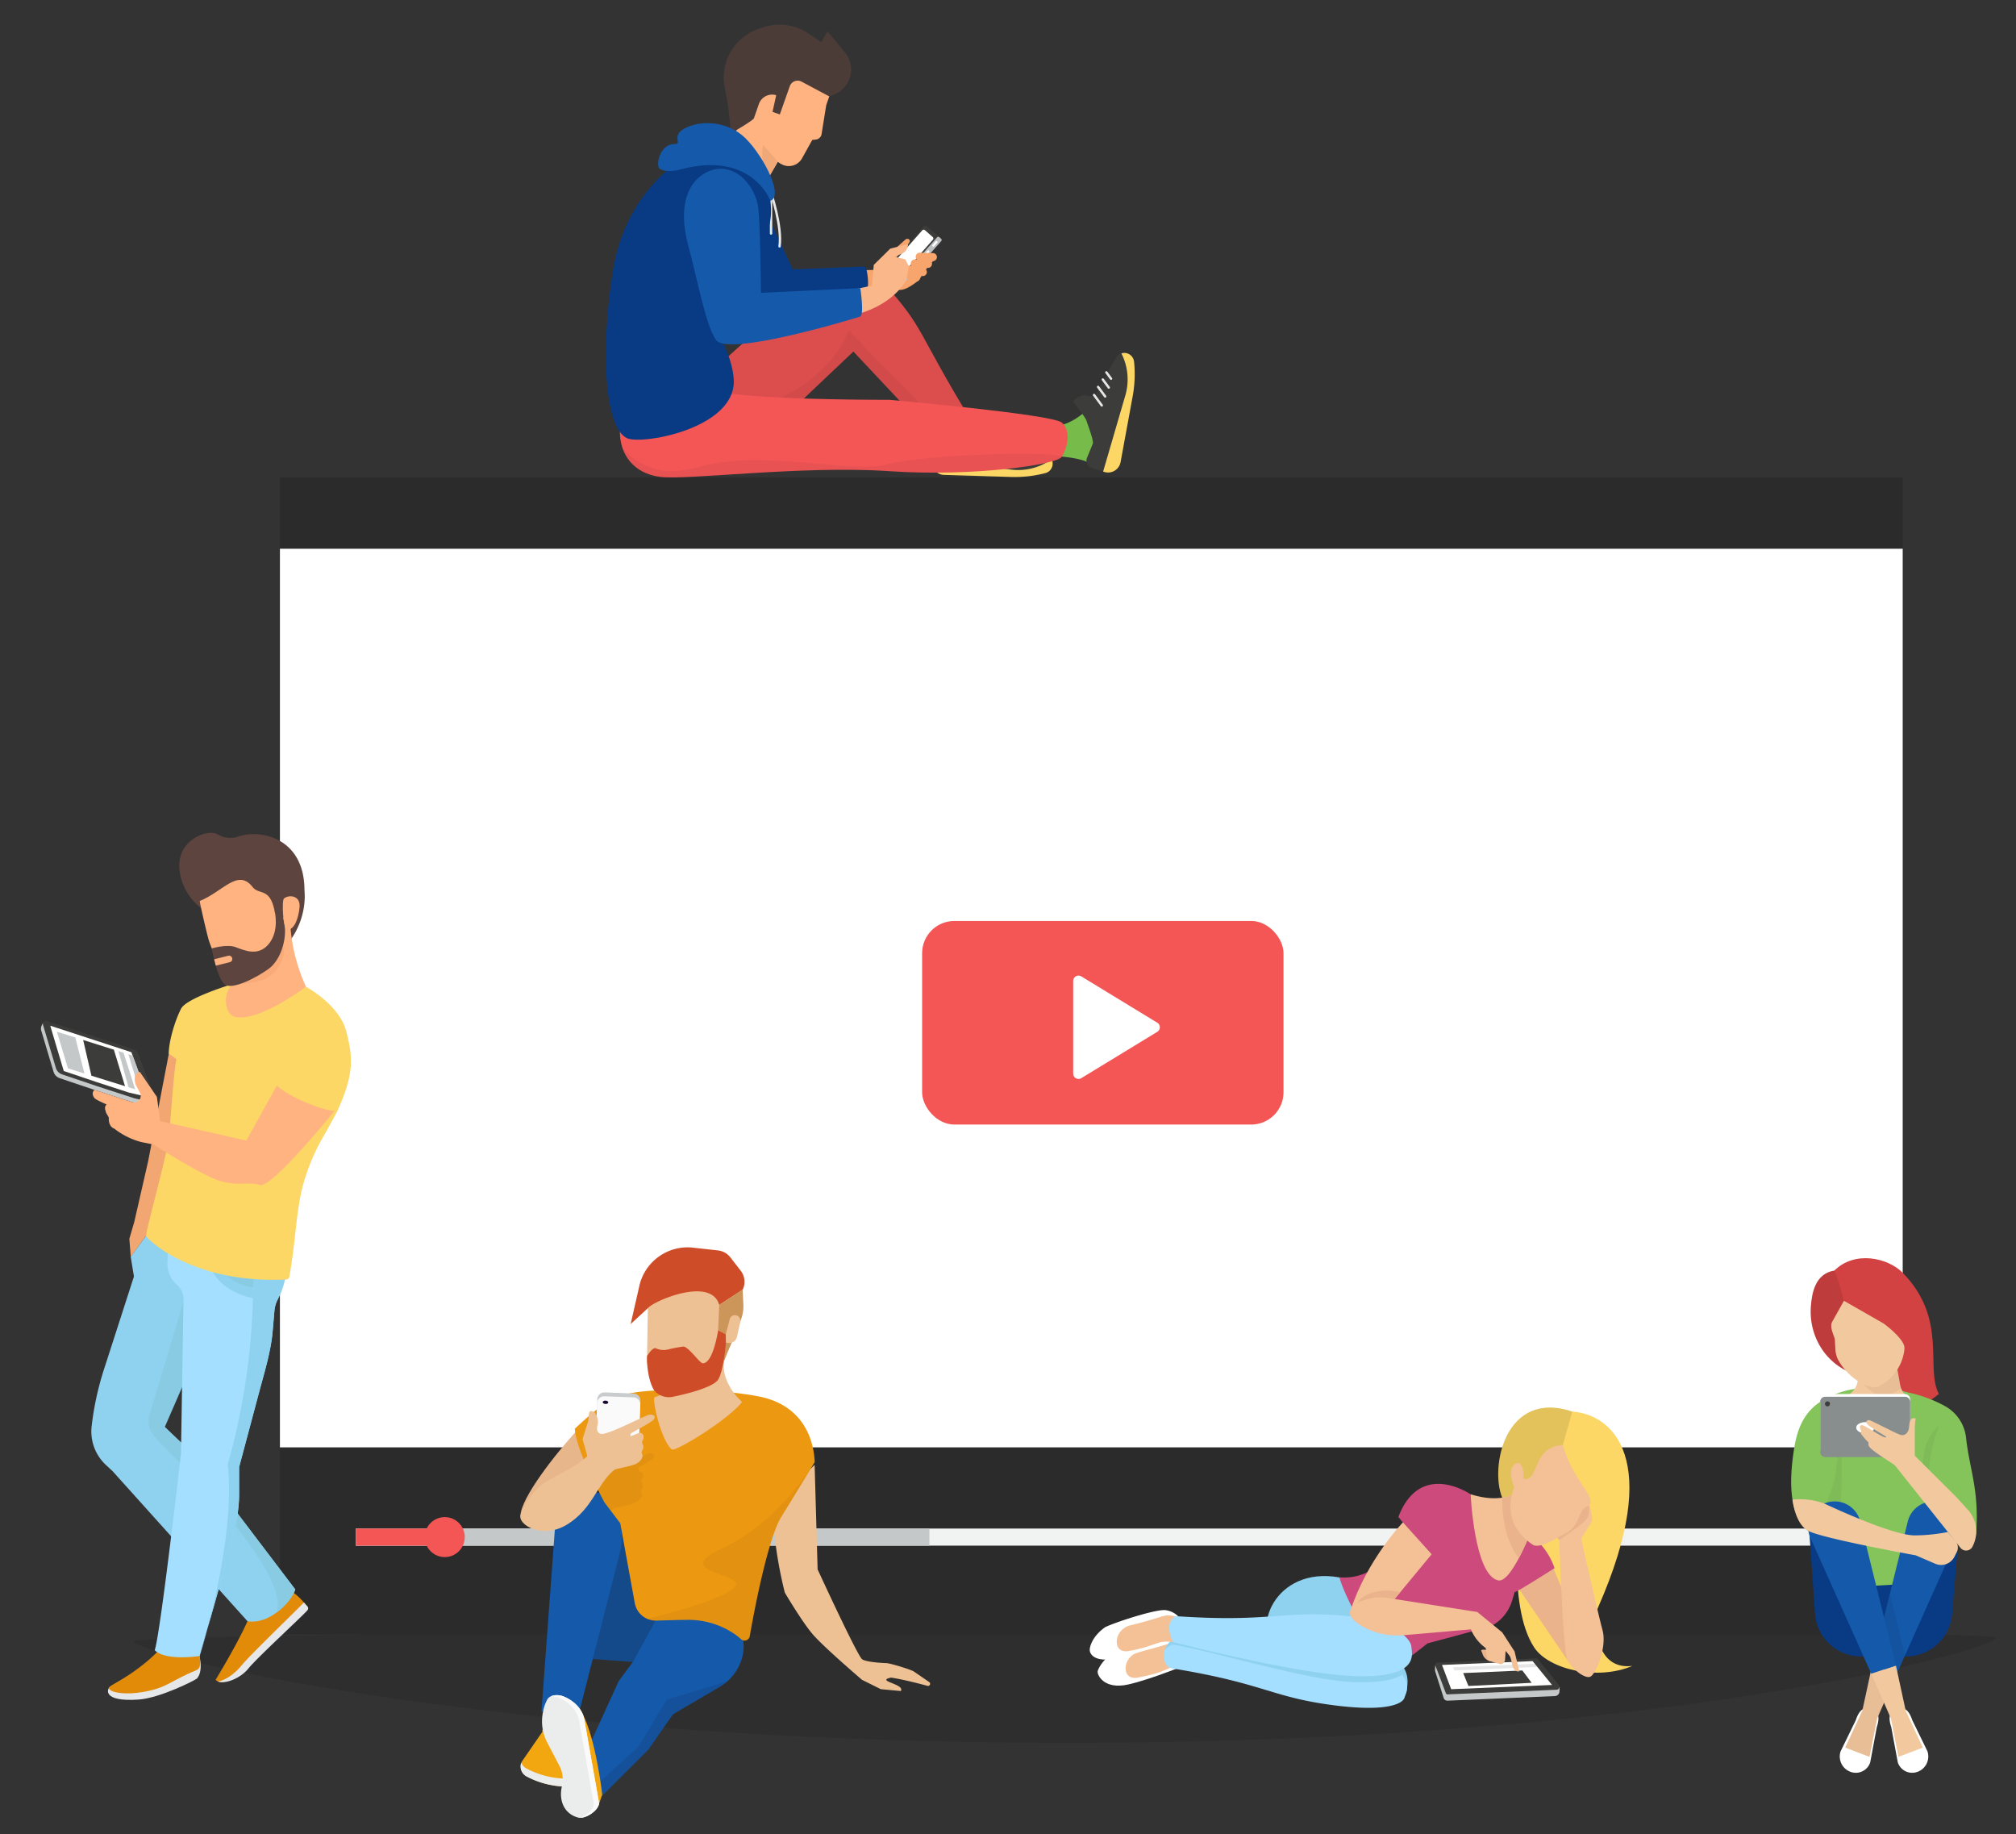 <svg xmlns="http://www.w3.org/2000/svg" xmlns:xlink="http://www.w3.org/1999/xlink" viewBox="0 0 726.02 660.51"><rect x="0" y="0" width="726.02" height="660.51" fill="#333333" stroke="none"/><defs><clipPath id="clip-path"><rect x="100.77" y="197.6" width="584.49" height="323.56" style="fill:none"/></clipPath></defs><g style="isolation:isolate"><g id="background"><path d="M718.77,589.77c0,4.35-121.91,37.8-334,37.8S48.17,595.32,48.17,591,718.77,585.43,718.77,589.77Z" style="opacity:0.1"/><rect x="100.81" y="171.91" width="584.41" height="416.65" style="fill:#2b2b2b"/><g style="clip-path:url(#clip-path)"><rect x="100.81" y="171.91" width="584.41" height="416.65" style="fill:#fff"/></g><rect x="128.15" y="550.4" width="529.72" height="6.16" style="fill:#f1f2f2"/><rect x="128.15" y="550.4" width="206.56" height="6.16" style="fill:#c5c8c9"/><rect x="128.15" y="550.4" width="32.49" height="6.16" style="fill:#f45656"/><circle cx="160.17" cy="553.48" r="7.2" style="fill:#f45656"/><rect x="332.08" y="331.62" width="130.15" height="73.31" rx="11.62" style="fill:#f45656"/><path d="M386.49,386.58V353.22a1.92,1.92,0,0,1,2.92-1.64l27.36,16.68a1.92,1.92,0,0,1,0,3.28l-27.36,16.68A1.92,1.92,0,0,1,386.49,386.58Z" style="fill:#fff"/></g><g id="content"><path d="M266,584.3l-.14-.37-28.3-3.09-15.75-37.19-10,53.59,16.11,1.18-5.12,6.93-13.75,30.14,5.64,13.27,18.74-18.69,8.9-12.78,16.57-9.7a17.79,17.79,0,0,0,8.28-10.38C268.31,593.24,267.92,589.26,266,584.3Z" style="fill:#1559aa"/><path d="M257,608.7l1.9-1.11a18.6,18.6,0,0,0,2.94-2.12L240.1,612,230,628.85l-17.17,15.57,1.84,4.34,18.74-18.69,8.9-12.78Z" style="fill:#100c0d;opacity:0.1;mix-blend-mode:multiply"/><polygon points="237.57 580.84 221.82 543.65 211.83 597.24 227.94 598.42 237.57 580.84" style="fill:#100c0d;opacity:0.2;mix-blend-mode:multiply"/><path d="M238.9,451.43h0a17.8,17.8,0,0,1,10.65-2.18l9,1a6.52,6.52,0,0,1,4.47,2.5l3.72,4.79a6.55,6.55,0,0,1,.73,6.84h0L259,469.92l-25.7,1.15-6.18,5.68L230.25,463A17.81,17.81,0,0,1,238.9,451.43Z" style="fill:#cf4c29"/><path d="M259,469.92l8.45-5.58.25,5.27a13.76,13.76,0,0,1-.54,4.6h0c-1.64,5.6-7.25,16.27-7.53,20.13s-1.51-5.52-1.51-5.52l-4.92-7.54Z" style="fill:#cc9559"/><polygon points="206.59 624.46 208.21 614.42 196.82 612.58 195.32 623.48 206.59 624.46" style="fill:#edc193"/><path d="M206.59,624.46l-1.58-.39c0-1.82-1.81-3.52-4.24-3.91-2.65-.43-5.05.85-5.38,2.85a3.87,3.87,0,0,0,0,.48h0l-7.47,10.84a4.11,4.11,0,0,0,1.82,5.32,31.37,31.37,0,0,0,12.63,3.58l.48,0a4.08,4.08,0,0,0,4.26-3.16Z" style="fill:#f2a610"/><path d="M207,640.09l.14-10.78a18.41,18.41,0,0,0-.59-4.85h0l-.46,14c-.45,2-2,1.95-3.39,1.92l-.48,0a31.42,31.42,0,0,1-12.63-3.58,4,4,0,0,1-1.88-2.12,4.07,4.07,0,0,0,1.92,5,31.37,31.37,0,0,0,12.63,3.58l.48,0A4.08,4.08,0,0,0,207,640.09Z" style="fill:#ebeded"/><path d="M200.05,547.61a12.25,12.25,0,0,1,5.15-8.2h0a12.22,12.22,0,0,1,8-2.11l5,.44h0a25.09,25.09,0,0,1,5.34,20.11l-15.41,60.47L195,616.2Z" style="fill:#1559aa"/><path d="M293.37,527.47l1.08,37.64s14.35,31.22,16.05,32.37,8.62,1.38,8.62,1.38c1.1-.1,9,2.34,9.95,3l5.56,3.81a.77.77,0,0,1-.51,1.4s-8.52-2.33-13.25-3c-5.74,1.26,5.14,2.28,3.54,4.84l-7.2-.67-6.75-3.35s-14-11.94-17.91-16.57-9.91-14.84-9.91-14.84-4.64-17.58-4-30.71C283.45,537.05,293.37,527.47,293.37,527.47Z" style="fill:#edc193"/><path d="M187.43,545.76c.2-6.41,12.41-22.07,20.86-31.25,3.18,7,6.67,17.34,8.75,17.55-2.51,5.68-9.07,7.22-9.07,7.22S187.32,549.12,187.43,545.76Z" style="fill:#e7b68b"/><path d="M293.4,526.47c-.43-10.05-5.63-20.83-20.15-23.64s-34.49-2.78-43.56-1.59S216,506.11,207,514.46c.55,6.94,6.11,17.71,10.65,26.49h0l5.72,7.54,5.23,28.74a7.69,7.69,0,0,0,8.12,6.3l5.5-.15c2-.06,3.73-.09,5.46-.1a29.44,29.44,0,0,1,17,5.21,19.38,19.38,0,0,1,2.17,1.73,1.89,1.89,0,0,0,3.16-1.06s5.83-34.46,11.56-43.3C284.22,541.7,293.4,526.47,293.4,526.47Z" style="fill:#ed9811"/><path d="M211,527.45l.63-2c.22-1.22-.1-3.37.77-3.38.7,0,1.62.24,2.22,1.73l.17-4.63a2.55,2.55,0,0,1,2.64-2.45l10.45.38a2.56,2.56,0,0,1,2.45,2.65l-.18,5c.94-.44,1.73-.8,2.27-1a3.55,3.55,0,0,1,2.1-.4c1.06.22,1.14.73.89,1.42s-3,2.25-5.4,3.58l-.05,1.57c1.56-.25,2,1.46,1.29,2.66a1.41,1.41,0,0,0,0,1.43,2.3,2.3,0,0,1-.13,2.19,1.42,1.42,0,0,0,0,1.52c.39.55-.48,2.57-2.45,3.38-2.6,1.08-6.58,1.53-7.74,2.14l-.33.31c-.19.17-.36.34-.54.52L217.64,541C215.44,536.7,213,532,211,527.45Z" style="opacity:0.05"/><path d="M270,589.16a1.89,1.89,0,0,1-3.16,1.06,19.38,19.38,0,0,0-2.17-1.73,29.44,29.44,0,0,0-17-5.21c-1.73,0-3.5,0-5.46.1l-5.5.15a7.7,7.7,0,0,1-3.61-.62c9.45-2.32,24.41-6.42,30.39-10.45,9.05-6.09-23.73-5.56-3.59-14.79s33-30.37,33-30.37l.5-.83s-9.18,15.23-11.88,19.39C275.79,554.7,270,589.16,270,589.16Z" style="opacity:0.05"/><path d="M246,485.83l14.85-.71-.14,5.5c-.82,7.88,6.53,14.2,6.53,14.2-4.93,6.38-24.1,18.13-25.33,17.08-4-3.43-7.27-18.66-6.13-18.86a5.09,5.09,0,0,0,4.26-4.32l1.14-8.46A5.12,5.12,0,0,1,246,485.83Z" style="fill:#edc193"/><path d="M233.31,471.07h0L233,490.14a2.91,2.91,0,0,0,.72,1.95l2.34,2.67a7,7,0,0,0,7.1,2.12l13.4-3.72a3.74,3.74,0,0,0,2.54-2.45l2.3-7.25.75.11a2.89,2.89,0,0,0,3.29-2.34l1.16-5.31a2,2,0,0,0-1.94-2.36h0a1.93,1.93,0,0,0-1.85,1.45l-1.46,5.48L258.62,479l.39-9.1h0C256.11,459.44,235.11,468.57,233.31,471.07Z" style="fill:#edc193"/><path d="M240.62,485.91a6.67,6.67,0,0,1-4.4-.4h0c-1.16-.54-3.2,2.76-3.2,2.76-.17,3.6.64,9.46,2.63,12.47h0a7,7,0,0,0,7.1,2.12s13.9-2.72,15.93-6.18,2.74-13.22,2.74-13.22l-.05-3L258.62,479s-1.78,12.07-5.58,11.88c-1,0-5.24-6.16-7-6A47,47,0,0,0,240.62,485.91Z" style="fill:#cf4c29"/><path d="M215.49,650.28l1.39-4.09s-2.15-19.34-7-28.94S215.49,650.28,215.49,650.28Z" style="fill:#f2a610"/><path d="M208.23,654.48h0c-4.73-1.23-7.09-5.69-5.9-11.17h0a10.55,10.55,0,0,0-.7-7.13l-4.72-9.06a16.36,16.36,0,0,1-1.31-10.9,14.5,14.5,0,0,1,1.46-4.21c1.06-1.91,4-1.94,6-1.11,3.5,1.46,6.66,4.36,7.35,8.26l5.25,29.7C216.17,651.59,210.89,655.16,208.23,654.48Z" style="fill:#ebeded"/><path d="M213.8,649.25l-5.25-29.71c-.69-3.89-3.86-6.79-7.35-8.25a7,7,0,0,0-2.71-.52,6.26,6.26,0,0,1,4.6.13c3.5,1.46,6.66,4.36,7.35,8.26l5.25,29.7c.44,2.5-3.93,5.69-6.72,5.69C211.48,653.63,214.15,651.22,213.8,649.25Z" style="fill:#fafafa"/><path d="M213.24,522.58c-4.56,5.16-11.08,7.8-15.71,10.37s-9.19,8.84-10.1,12.81c-.77,3.33,7.95,8.69,16.92,3.12s10.41-13.92,16.46-19.26C227.75,523.48,217.48,520.23,213.24,522.58Z" style="fill:#edc193"/><path d="M228.18,501.77l-10.44-.39a2.55,2.55,0,0,0-2.64,2.46l-.73,19.72a2.54,2.54,0,0,0,2.45,2.64l11.08.41c1.41.06,2-1.07,2-2.47l.29-8,.21-5.71.23-6A2.56,2.56,0,0,0,228.18,501.77Z" style="fill:#c9cccd"/><path d="M228.13,503.16l-10.44-.38a2.56,2.56,0,0,0-2.65,2.45l-.7,19a2.55,2.55,0,0,0,2.46,2.64l11.08.41c1.41.05,2-1.07,2-2.48l.27-7.28.21-5.72.23-6A2.56,2.56,0,0,0,228.13,503.16Z" style="fill:#fafafa"/><path d="M218.06,504.33c-.56,0-1,.23-1,.57s.43.62,1,.64,1-.24,1-.57S218.61,504.35,218.06,504.33Z" style="fill:#18082f"/><path d="M234.77,509.42a3.51,3.51,0,0,0-2.09.4c-3,1.23-13.84,6.78-16.06,6.5-2.51-.32-1.33-3.53-1.33-3.53a6.92,6.92,0,0,0-.28-2.6c-.59-1.8-1.61-2.07-2.36-2.06s-.55,2.16-.76,3.38l-2.1,6.65,2.63,9.4,8.39,2.06c.15-.79,5-1.2,8.06-2.45,2-.82,2.85-2.83,2.45-3.38a1.42,1.42,0,0,1,0-1.52,2.33,2.33,0,0,0,.13-2.19,1.39,1.39,0,0,1,0-1.43c.73-1.2.27-2.92-1.3-2.66-2.05.59-3.62,2-3,.2,1.81-1.19,8.07-4.27,8.47-5.35C235.91,510.15,235.84,509.64,234.77,509.42Z" style="fill:#edc193"/><polygon points="349.15 150.62 358.54 160.18 344.8 164.4 336.63 154.75 349.15 150.62" style="fill:#77bc4a"/><path d="M352.48,156.81c1.19-.17,6.41-6.09,6.41-6.09h0a5.16,5.16,0,0,1,2.95,4.66v2.73l14.94,5.51a3.51,3.51,0,0,1,2.26,2.74h0a3.52,3.52,0,0,1-2.6,4h0a44,44,0,0,1-12.36,1.39L340,171a4.57,4.57,0,0,1-4.37-5.27l.73-4.63a2.77,2.77,0,0,1,3.41-2.26c2.16.54,4.81,1.19,5.41,1.29C346.19,160.31,352.48,156.81,352.48,156.81Z" style="fill:#3c3c3b"/><path d="M376.44,170.36a3.52,3.52,0,0,0,2.6-4,3.24,3.24,0,0,0-.31-1A20.68,20.68,0,0,1,364,169.08l-28.32-3.76-.07.42A4.57,4.57,0,0,0,340,171l24.11.74A44,44,0,0,0,376.44,170.36Z" style="fill:#fcd765"/><line x1="362.44" y1="157.92" x2="359.13" y2="161.25" style="fill:none;stroke:#e6e7e8;stroke-linecap:round;stroke-miterlimit:10;stroke-width:0.86px"/><line x1="365.52" y1="158.92" x2="362.52" y2="161.94" style="fill:none;stroke:#e6e7e8;stroke-linecap:round;stroke-miterlimit:10;stroke-width:0.86px"/><line x1="368.42" y1="160.2" x2="365.88" y2="162.76" style="fill:none;stroke:#e6e7e8;stroke-linecap:round;stroke-miterlimit:10;stroke-width:0.86px"/><line x1="371.16" y1="161.07" x2="369.15" y2="163.1" style="fill:none;stroke:#e6e7e8;stroke-linecap:round;stroke-miterlimit:10;stroke-width:0.86px"/><path d="M382.79,152.92c8.86-2.8,13.93-11.89,13.93-11.89l1,19.61s.91,8.86-6.42,5.6-29.42-2.12-29.42-2.12-2.17-8.73,0-10.11C366.12,151.31,376.92,154.78,382.79,152.92Z" style="fill:#77bc4a"/><path d="M391.39,151.9c0-1.2-5-7.25-5-7.25h0a5.14,5.14,0,0,1,5-2.22l2.7.41,7.7-13.93a3.55,3.55,0,0,1,3.05-1.83h0a3.54,3.54,0,0,1,3.56,3.18h0a43.91,43.91,0,0,1-.5,12.43l-4.36,23.72a4.57,4.57,0,0,1-5.87,3.52l-4.47-1.42a2.77,2.77,0,0,1-1.72-3.71c.85-2.05,1.9-4.58,2.09-5.15C393.91,158.64,391.39,151.9,391.39,151.9Z" style="fill:#3c3c3b"/><path d="M408.41,130.26a3.54,3.54,0,0,0-3.56-3.18,3.75,3.75,0,0,0-1,.17,20.66,20.66,0,0,1,1.42,15.12l-8,27.43.41.13a4.57,4.57,0,0,0,5.87-3.52l4.36-23.72A43.91,43.91,0,0,0,408.41,130.26Z" style="fill:#fcd765"/><line x1="394" y1="142.22" x2="396.78" y2="145.99" style="fill:none;stroke:#e6e7e8;stroke-linecap:round;stroke-miterlimit:10;stroke-width:0.86px"/><line x1="395.45" y1="139.32" x2="397.99" y2="142.75" style="fill:none;stroke:#e6e7e8;stroke-linecap:round;stroke-miterlimit:10;stroke-width:0.86px"/><line x1="397.15" y1="136.65" x2="399.3" y2="139.55" style="fill:none;stroke:#e6e7e8;stroke-linecap:round;stroke-miterlimit:10;stroke-width:0.86px"/><line x1="398.43" y1="134.08" x2="400.13" y2="136.37" style="fill:none;stroke:#e6e7e8;stroke-linecap:round;stroke-miterlimit:10;stroke-width:0.86px"/><path d="M255.68,134.27C286,107,306.47,87.67,318,101.72c15.23,16.69,11.84,17.17,31.83,49.85L340.61,162l-33.28-35.43L275,157.23l-43.34-1-3.6-20.26S241.56,147,255.68,134.27Z" style="fill:#f45656"/><path d="M255.68,134.27C286,107,306.47,87.67,318,101.72c15.23,16.69,11.84,17.17,31.83,49.85L340.61,162l-33.28-35.43L275,157.23l-43.34-1-3.6-20.26S241.56,147,255.68,134.27Z" style="opacity:0.1"/><path d="M336.85,93.14l-6.56-2.44-3.13-2.16.52-1.91a1,1,0,0,0-1.54-.43l-5.55,4.94-4,6-31.5.81-10.56-17.2-9.38,1s6.59,24.32,12.19,29c3.64,2.22,30.56-4.07,40.42-6.48,5.54-1.35,5.38,2.63,12.57-2.93,1.27-1,1.84-2.73,3.14-4.31C335.33,94.72,336.85,93.14,336.85,93.14Z" style="fill:#f7a56d"/><path d="M310.75,96,285.49,97l-12-25.79-14.91,10s11.36,26.43,17,31.09c3.64,2.22,23.85-2.06,33.71-4.47,4.53-1.1,3.3-8.43,2.7-11.06A1.14,1.14,0,0,0,310.75,96Z" style="fill:#083b84"/><path d="M332.58,81.59,319.74,96.13a.9.9,0,0,0,.08,1.28l4.39,3.88L338.26,85.4l-4.4-3.89A.91.91,0,0,0,332.58,81.59Z" style="fill:#3c3c3b"/><rect x="319.39" y="88.36" width="18.17" height="5.1" rx="0.63" transform="translate(42.87 276.9) rotate(-48.54)" style="fill:#fff"/><path d="M321.53,92.63h20.08a.57.57,0,0,1,.57.57v.89a.56.56,0,0,1-.56.56H321.53a.56.56,0,0,1-.56-.56v-.89a.56.56,0,0,1,.56-.56Z" transform="translate(41.87 280.13) rotate(-48.54)" style="fill:#bcbec0"/><path d="M337,86.86l-1.16,1.32a.38.38,0,1,0,.57.51l1.17-1.32a.39.39,0,0,0-.58-.51Z" style="fill:#fff"/><path d="M334.09,90.2l-2.77,3.14a.38.38,0,0,0,0,.54.39.39,0,0,0,.55,0l2.77-3.14a.39.39,0,0,0-.58-.51Z" style="fill:#fff"/><path d="M329.77,92.43h0A1.43,1.43,0,0,1,331.25,91l4.76.14a1.44,1.44,0,0,1,1.4,1.48h0a1.44,1.44,0,0,1-1.48,1.4l-4.77-.15A1.43,1.43,0,0,1,329.77,92.43Z" style="fill:#f7a56d"/><path d="M328,94.83h0a1.43,1.43,0,0,1,1.48-1.39l4.77.14a1.44,1.44,0,0,1,1.39,1.48h0a1.43,1.43,0,0,1-1.48,1.4l-4.77-.14A1.45,1.45,0,0,1,328,94.83Z" style="fill:#f7a56d"/><path d="M326.26,96.74h0a1.44,1.44,0,0,1,1.7-1.12l4.67.94a1.44,1.44,0,0,1,1.13,1.7h0a1.44,1.44,0,0,1-1.69,1.12l-4.68-.94A1.45,1.45,0,0,1,326.26,96.74Z" style="fill:#f7a56d"/><path d="M325.24,98.49h0a1.2,1.2,0,0,1,1.52-.74L330.48,99a1.2,1.2,0,0,1,.74,1.51h0a1.18,1.18,0,0,1-1.51.74L326,100A1.19,1.19,0,0,1,325.24,98.49Z" style="fill:#f7a56d"/><path d="M305.6,118.78c15.08,16.51,39.12,39.14,39.12,39.14l-5.32,2.84-32.07-34.22L275,157.23l-43.34-1S293.44,152.36,305.6,118.78Z" style="opacity:0.05"/><line x1="277.68" y1="69.42" x2="277.68" y2="84.07" style="fill:none;stroke:#e6e7e8;stroke-linecap:round;stroke-miterlimit:10;stroke-width:0.86px"/><path d="M277.68,69.42s4.07,12.26,3.06,19.3" style="fill:none;stroke:#e6e7e8;stroke-linecap:round;stroke-miterlimit:10;stroke-width:0.86px"/><path d="M260.11,56.62l6.28-12-1.61-17.38L280.2,15.61l20.14,14.17-2.8,8.13L295.92,48a2.41,2.41,0,0,1-2.16,2.26l-1.24.13L288.9,56.9A5.45,5.45,0,0,1,281.24,59l-.05,0-1.08-.72-5.45,9.39Z" style="fill:#ffb380"/><path d="M223.24,144.6v10.86c0,8.31,5,15,14.49,16.26s51.1-4.18,82.33-2.07,60.08-2.48,62.07-4.94,4-9.62.2-12.59-62-8.15-62-8.15c-13.51,0-44.76-.32-58.11-2.38l-6.51-7.32Z" style="fill:#f45656"/><path d="M237.73,171.72c-7-.93-11.56-4.82-13.46-10.14,8,8.31,16.81,9.65,28,6.44,22.11-6.35,54.4,2.73,67.78-.92s64.05-4.85,62.07-2.39-30.85,7.06-62.07,4.94S247.22,173,237.73,171.72Z" style="opacity:0.05"/><path d="M265.54,49.51c-14.89.94-40,16.48-44.91,48.6s-2.16,58.5,6.25,60,38.92-5.1,37.33-22-16.35-19.53,6.85-44a23.36,23.36,0,0,0,6.6-17C277,59.86,268.9,49.2,265.54,49.51Z" style="fill:#083b84"/><path d="M263.25,48s8-4.6,8.26-5.43c.14-.41,1-2.8,1.78-5.11a5.07,5.07,0,0,1,6.24-3.18h0l-1.32,6,2.63.92,3.6-10.19a3,3,0,0,1,4.2-1.63l10,5.33,1.68-.65a9.66,9.66,0,0,0,6-7.14h0a9.66,9.66,0,0,0-2-8L298,11.29l-2.24,3.85L291,12A18.52,18.52,0,0,0,274.66,9.9l-1.65.58a18.48,18.48,0,0,0-11.65,12.36h0a18.61,18.61,0,0,0-.38,8.58,121,121,0,0,1,2,13.75Z" style="fill:#4c3c38"/><path d="M274.83,52.15s-1.52,5.26,1.76,12.13l3.52-6.07Z" style="fill:#efa878"/><path d="M277.45,72.33S270.8,54,244.87,61.07c-2.11.58-5.28.83-7-.16-1.89-.13-.88-9.07,5.2-9.06,2.75,0-1.41-2.88,3.31-5.51,5.47-3.06,14.47-2.87,20.86,2.34S282.72,70.29,277.45,72.33Z" style="fill:#1559aa"/><path d="M314,102.85l.68-7.48,5.94-5.85L327,87.94h0a3.64,3.64,0,0,1-2.2,3.39l-2.69,1.15,3.9.89,1.29,2.55-.9,4.86s-4.17,8.73-17.93,12.41-14-6.16-14-6.16Z" style="fill:#f9b78a"/><path d="M256.82,61.12c7.63-2,14.31,4.63,16.05,12.49,1,4.72,1.17,31.84,1.17,31.84l35.78-1.71s1.5,9.76-.1,10.27c-6.11,1.93-47.32,14.07-51.71,8.57-3.75-4.7-7-22.64-10.07-33.86C243,70.64,250.3,62.84,256.82,61.12Z" style="fill:#1559aa"/><path d="M652.17,470.11c.35-4.06,1.34-11.48,8.43-12.6,7.4-7.35,19.39-4.57,24.64.81,16.38,16.76,8,34.2,13,43.64-20,16.06-28.5-6.67-28.5-6.67C658.34,492.58,651.17,481.78,652.17,470.11Z" style="fill:#d34242"/><rect x="657.84" y="569.35" width="40.38" height="14.28" style="fill:#083b84"/><path d="M682.67,500.25l4.86,1.23a48,48,0,0,1,13,4.87,14.87,14.87,0,0,1,7.5,11.31c1.24,11.5,4.88,19,3.59,35l-11.12,3.21L692.2,570l-28.88,1.69s-4-13.69-11.63-19.92-7.27-18.39-5.79-28.76,4.78-18.31,18.56-22.17c.63-.17,1.24-.32,1.83-.43l4.21-.79Z" style="fill:#84c45b"/><path d="M661.88,512.83s.83,17-2.68,24.35,3.55,6.5,3.55,6.5S664.49,518.88,661.88,512.83Z" style="fill:#231f20;opacity:0.05;mix-blend-mode:multiply"/><path d="M693.75,546.7s-2-15-1-22.62,5.61-10.75,5.61-10.75a63.44,63.44,0,0,0-3.17,11.14C694.4,529.42,693.75,546.7,693.75,546.7Z" style="fill:#231f20;opacity:0.05;mix-blend-mode:multiply"/><path d="M686.39,596.46H670.23A16.64,16.64,0,0,1,653.63,581l-1.94-27.88,17.8,1.63,8.68,25.52L689,549.76l16.7-.22L703,581.27A16.64,16.64,0,0,1,686.39,596.46Z" style="fill:#083b84"/><path d="M667.31,638.25h0a5.45,5.45,0,0,0,6.21-3.66l2.37-12.69c1-3,1-5.68-2-6.66h0c-3-1-4.59,1.18-5.57,4.17l-5.47,11.22A5.89,5.89,0,0,0,667.31,638.25Z" style="fill:#fff"/><polygon points="664.52 629.28 670.67 616.01 674.2 599.75 683.09 602.66 676.01 618.79 673.27 632.61 664.52 629.28" style="fill:#f2c99e"/><polygon points="664.52 629.28 670.67 616.01 674.2 599.75 683.09 602.66 676.01 618.79 673.27 632.61 664.52 629.28" style="fill:#8b5e3c;opacity:0.1"/><path d="M683.09,602.66l22.2-49.56a9.5,9.5,0,0,0-6.06-12h0a9.5,9.5,0,0,0-12.24,7l-12.79,51.6Z" style="fill:#1559aa"/><polygon points="676.82 600.61 683.09 602.66 686.08 595.99 680.61 573.91 675 596.54 676.82 600.61" style="opacity:0.07"/><path d="M689.67,638.25h0a5.46,5.46,0,0,1-6.22-3.66l-2.36-12.69c-1-3-1-5.68,2-6.66h0c3-1,4.6,1.18,5.58,4.17l5.47,11.22A5.89,5.89,0,0,1,689.67,638.25Z" style="fill:#fff"/><polygon points="692.46 629.28 686.31 616.01 682.78 599.75 673.89 602.66 680.97 618.79 683.7 632.61 692.46 629.28" style="fill:#f2c99e"/><path d="M673.89,602.66l-22.2-49.56a9.49,9.49,0,0,1,6.06-12h0a9.5,9.5,0,0,1,12.24,7l12.79,51.6Z" style="fill:#1559aa"/><path d="M686.41,502.53a3.26,3.26,0,0,1-1.25,5.59,32,32,0,0,1-8.3.85c-5,0-8.07-.72-10-1.66a3.25,3.25,0,0,1-.57-5.47A6.94,6.94,0,0,0,669,497.3l1.18-8.05,12.35-.41,1.78,9.87A6.91,6.91,0,0,0,686.41,502.53Z" style="fill:#f2c99e"/><path d="M679,502.68a16.94,16.94,0,0,0,5.66-2.8,7.51,7.51,0,0,1-.34-1.17l-1.78-9.87-12.35.41-1,6.66a18.21,18.21,0,0,0,6.23,6c.35.19.87.42,1.34.62A3.39,3.39,0,0,0,679,502.68Z" style="fill:#8b5e3c;opacity:0.1"/><path d="M652.17,470.11c.35-4.06,1.34-11.48,8.43-12.6,3.4,6.57,9.13,37.78,9.13,37.78C658.34,492.58,651.17,481.78,652.17,470.11Z" style="opacity:0.1"/><path d="M676.64,499.2h0a3.4,3.4,0,0,1-2.2.3c-.5-.1-1.06-.23-1.44-.34-4.17-1.25-8.44-5-10.82-9.13a9.06,9.06,0,0,1-1.19-4l-.23-3.88c-.58-2-1.93-4.43-.91-6.25l4.2-7.51,13.71,7.84c.92.4,8.38,6.2,8.07,9.26l0,.38A17,17,0,0,1,676.64,499.2Z" style="fill:#f2c99e"/><rect x="655.51" y="501.96" width="32.41" height="21.74" rx="1.84" style="fill:#fff"/><rect x="655.51" y="502.94" width="32.41" height="21.74" rx="1.78" style="fill:#888d8e"/><ellipse cx="671.71" cy="514.08" rx="3.24" ry="2" style="fill:#fff"/><path d="M659,505.32a.9.9,0,1,1-.88-.71A.8.8,0,0,1,659,505.32Z" style="fill:#3c3c3b"/><path d="M704.6,539.14l-15.06-15s-9.26,1.43-7.28,3.32L706,557.31a2.58,2.58,0,0,0,4.21-.15v0a11.71,11.71,0,0,0-1.33-13.32Z" style="fill:#f2c99e"/><path d="M657,541.4s24.72,11.73,32.75,11.46a62.62,62.62,0,0,0,11.71-1.21l2.42,2.85a3.65,3.65,0,0,1,.82,4.33l-.82,1.66a5.38,5.38,0,0,1-7,2.56l-6.95-3s-34.44-6.2-39-8.95S645.52,540,645.52,540A25,25,0,0,1,657,541.4Z" style="fill:#f2c99e"/><path d="M673,511.34c.61-.11,9.68,4.84,11.49,5.33,1.65.44,2.8-.87,3-2.66s.32-3.92,2.41-3.23a26.27,26.27,0,0,0-.33,4.23v9.17l-5.45,4.53c-5.76-3.83-10.76-6.77-11.21-8.31a7.19,7.19,0,0,1,0-1,25.28,25.28,0,0,1-2.69-3.09c-.15-.49.25-.82,0-1.2-.57-1-.66-2.14.64-1.88,1.71.56,8.79,5.62,8.34,4.06-1.48-1-6.63-3.83-6.94-4.75C672,511.92,672.1,511.49,673,511.34Z" style="fill:#f2c99e"/><path d="M101.26,571h0a20.52,20.52,0,0,1,7.39,5.15l1.22,1.33a1.09,1.09,0,0,1,.06,1.39c-1.19,1.57-18.05,17-21.28,21s-8.82,7.4-11,5c10.5-17.45,12.57-23.73,12.57-23.73Z" style="fill:#e18b09"/><path d="M87,599.69c2.9-3.61,18.5-18.58,22.44-22.66l1.25,1.36a1.09,1.09,0,0,1,.06,1.39c-1.19,1.57-18.05,17-21.28,21-2.88,3.59-8.5,5.78-11.06,4.66C81.06,605.19,84.66,602.6,87,599.69Z" style="fill:#e6e7e8"/><path d="M40.47,529.65l48.65,54.11s4.73,1.2,10.41-3.09,6.79-8.36,6.79-8.36L68.7,522.76l-10.33-9.85Z" style="fill:#8fd2ef"/><path d="M52,514s53.59,50.41,47.56,66.7c5.69-4.3,6.79-8.36,6.79-8.36L68.7,522.76l-10.33-9.85Z" style="fill:#88cbe2"/><path d="M85.3,301.41a8.83,8.83,0,0,1-6.63-.82c-3-2-10.57.38-13.24,6.49a12.54,12.54,0,0,0-.76,6.31,20.18,20.18,0,0,0,7,13c10.32,9,10.07,20.85,17.17,21,11.69.23,22-13.11,20.81-26.87C109.61,301.13,93,298.37,85.3,301.41Z" style="fill:#5e443f"/><path d="M104.53,332.76l-15.86,7.58-.34,6.77c-.19,3.74-.93,5.41-4.24,7.09,0,0-16,11.53-7,17.57,12.61,8.53,33.11-16.46,33.11-16.46A63.18,63.18,0,0,1,104.53,332.76Z" style="fill:#ffb380"/><path d="M60.76,379.63l-7.4,38.46-5,21.88-1.78,6.1.51,6.48L52.58,445S65.9,398.81,66,397.59,69.23,378,69.23,378Z" style="fill:#f2a672"/><path d="M55.14,436.34,52.58,445l-5.51,7.54,1.17,7.09L37.47,493A105.65,105.65,0,0,0,33,513.59h0a16.47,16.47,0,0,0,5.13,13.9l2.32,2.16,15.52.78,1.38-14.22,31.71-70.79Z" style="fill:#8fd2ef"/><path d="M68.57,460.37l-14.7,49a8.29,8.29,0,0,0,1.65,7.78L57.1,519l32-73.53Z" style="fill:#88cbe2"/><path d="M62.36,590.06c.82,4.33-16.35,13.28-22.79,17.37-.92.58-3,5.48,10.4,4.54,7.71-.54,20.43-7,21-7.6,2.63-3.11.48-9.53.48-9.53Z" style="fill:#e6e7e8"/><path d="M60.68,587.56c.82,4.33-9.78,13.32-19.27,18.6-2.67,1.49-2.61,1.81-1.42,2.58s5.44,1.55,11.43.53c8.95-1.53,9.79-4,19.3-7.86,3.61-1.45-1.36-10.07,1.12-13.13S60.68,587.56,60.68,587.56Z" style="fill:#e18b09"/><path d="M61.05,438.68l-.76,15.86a10.13,10.13,0,0,0,3.45,8.1h0a6.93,6.93,0,0,1,2.34,4.79l-.9,55.79s-7.33,64.61-9.46,71c4.08,4,16.19,2.07,16.19,2.07l8.9-31.42c2.28-8.52,5.26-17.92,5.28-26.74l0-9.89,7.69-28.8c1.73-6.26,3.82-13.52,4.38-20l.65-7.49a10.68,10.68,0,0,1,1.15-4h0a31,31,0,0,0,3.37-12.13l.79-11.85Z" style="fill:#a4dfff"/><path d="M82,527.3a241.55,241.55,0,0,0,9.08-59.85s-18.21-3-16.26-19.71l29-3.76.27,0-.79,11.85A31,31,0,0,1,100,468a10.68,10.68,0,0,0-1.15,4l-.65,7.49c-.56,6.46-2.65,13.72-4.38,20l-7.69,28.8,0,9.89c0,8.82-3,18.22-5.28,26.74l-8.9,31.42S85.1,554.72,82,527.3Z" style="fill:#8fd2ef"/><path d="M91.74,450.26c-.39,5.41-.55,13.29-.55,13.29s-11-.67-12.29-10.73S91.74,450.26,91.74,450.26Z" style="fill:#88cbe2"/><path d="M110.16,355.31S93.54,367.93,84.8,366.2c-4.11-.82-4.78-9.14-.71-12-.5.19-16.86,5.12-18.88,9C63,367.51,60.74,375,60.76,379.63c.65-.12,2.78,1.84,2.78,1.84-1.13,4.6-2.37,27.32-3.07,30.56-2.91,13.51-7.86,31-7.89,33,1.7,2.55,18.34,17.24,50.45,15.7a1.28,1.28,0,0,0,1.17-1c2.37-13.3,2.45-23.87,4.88-32.84a74.25,74.25,0,0,1,8.22-19.1l4-7.31c6.25-13.62,5.91-19.55,3.37-29.19S110.16,355.31,110.16,355.31Z" style="fill:#fcd765"/><path d="M95.09,352.67c-2,.88-9.53,2.55-11.51.53h0a4.7,4.7,0,0,0,1.22-.72c2.55-1.76,3.35-2.11,3.52-5.36l.34-6.77L102,335.62C102,335.72,105,348.26,95.09,352.67Z" style="fill:#ba6536;opacity:0.1"/><path d="M98.9,328.05c-1.73-8.65-5.59-5.65-7.9-8.62-5.33-6.86-10.63,1.61-19.07,5,0,.67,2.79,13,3.48,14.82,4.65,12,4.08,13.7,12.39,11.68s14-7.12,15.44-12.82c.37-1.47,1.92-8,1.92-8C103.6,330.27,99.55,331.3,98.9,328.05Z" style="fill:#ffb380"/><path d="M98.9,328.05s1.82,6.9-2,11.72-8.85,2.45-12.05,1.27-8.61.48-8.61.48,2,11.16,4.81,13.05,11.59-2.66,15.84-5.82,7.07-11.42,5.16-18.07S98.9,328.05,98.9,328.05Z" style="fill:#5e443f"/><path d="M77.16,345.41l5-1.25a1.19,1.19,0,1,1,.57,2.31l-5,1.25h0c-.22-.78-.42-1.56-.6-2.28Z" style="fill:#ffb380"/><path d="M102.27,323.55c-.92.81-.23,11.27,1,11.3,3,.08,4.33-4.93,4.61-8.21C108.25,322.27,103.9,322.1,102.27,323.55Z" style="fill:#ffb380"/><path d="M88.7,410.71l11-19.8c4.56,4.22,16.59,9,20.76,9.12,0,0-22.57,27.91-26.79,26.65s-6.94.35-13.42-1.14S55.1,412,55.1,412l2.19-8.41Z" style="fill:#ffb380"/><path d="M47.59,396.86,34,392.45l-12.5-4.22a3.46,3.46,0,0,1-2.21-2.29l-4.43-14.82a2.63,2.63,0,0,1,.14-1.85l.46-1L47,379.13a3.48,3.48,0,0,1,2.19,2.11l5.71,15.64a1.05,1.05,0,0,1-1.23,1.39Z" style="fill:#c5c8c9"/><path d="M48.43,395.49l-13.59-4.42-12.5-4.21a3.48,3.48,0,0,1-2.21-2.3L15.45,368.9a1.06,1.06,0,0,1,1.34-1.3l31.07,10.16A3.49,3.49,0,0,1,50,379.87l5.71,15.64a1.05,1.05,0,0,1-1.22,1.39Z" style="fill:#3c3c3b"/><polygon points="46.45 393.42 34.97 389.69 22.96 385.65 18.09 369.33 47.32 378.88 53.2 394.99 46.45 393.42" style="fill:#fff"/><polygon points="48.68 392.25 46.28 391.5 42.66 378.49 44.5 379.07 48.68 392.25" style="fill:#c5c8c9"/><polygon points="29.95 374.48 41.01 377.97 45.02 391.11 32.92 387.34 29.95 374.48" style="fill:#3c3c3b"/><polygon points="50.25 392.74 46.21 379.61 47.77 380.1 52.66 393.49 50.25 392.74" style="fill:#c5c8c9"/><polygon points="27.13 373.59 30.41 386.55 24.47 384.7 20.48 371.49 27.13 373.59" style="fill:#c5c8c9"/><path d="M34,392.45l13.59,4.41a2.37,2.37,0,0,0,2.82-3.36l-1.58-3c-.69-2.43-.28-4.07,1.53-4.54l6.14,9,1.59,11.62.46,6.19-7.61-1.52a26.78,26.78,0,0,1-9.76-4.84c-2.19-.78-2-3.61-2-3.61.22-.41-.87-1.76-1-2.21l-.3-1.09a1.83,1.83,0,0,1,.51-1.82s-4.27-1.77-4.48-2.44C32.68,393.47,34,392.45,34,392.45Z" style="fill:#ffb380"/><path d="M482.38,568c-23.5-4.22-32.51,19.57-21.83,27.17S497,611.22,497,611.22s9,4,9.73-3.24c.56-5.37.37-8.1-12-19.18C487.65,582.49,489.3,570.1,482.38,568Z" style="fill:#8fd2ef"/><path d="M541,539.28c-4.55-10.84,1-39.12,25.26-31,14.15,1,33,16.65,9.19,70.68-1.18,2.67-2.2,22.65,12.41,20.91-12.93,5.44-30.23,1.14-35.33-6.62C542,577.21,549.35,544.56,541,539.28Z" style="fill:#fcd765"/><path d="M541,539.28c2.31,1.45,3.42,5,4,9.7l17.81-28.61,3.41-12.1C542,500.16,536.41,528.44,541,539.28Z" style="opacity:0.1"/><polygon points="557.43 559.92 572.01 594.9 565.61 599.45 545.85 570.4 557.43 559.92" style="fill:#eab38b"/><path d="M564.43,597.63c-1.55-3.26-2.9-43.12-2.9-43.12L557.69,550l14.2-11.38,1.43,7.77a2.89,2.89,0,0,1-.39,2l-3.5,5.61s5.85,26.2,7.69,33c1.65,6.13-2.3,15.49-4.24,16.66S566,600.89,564.43,597.63Z" style="fill:#f4c095"/><path d="M572.25,544l-.36-5.34L557.69,550l3.84,4.52s7.42-4.88,9.59-7.26A4.48,4.48,0,0,0,572.25,544Z" style="fill:#eab38b"/><path d="M555.18,556.48a35.94,35.94,0,0,0-11-9c-.73-1.26-13.63-8.62-14.59-9.42,0,0-18.1-12.5-26,8.17l1.61,1.95s-4.59,21.14-22.86,19.79c2.89,9.87,16.06,33.45,23.49,30.23l8.28-6.45,15.63-4.2,2.82-.5a15.33,15.33,0,0,0,12-10.71l.94-3.13c-.35.84,14.34-8.55,14.34-8.55A24.82,24.82,0,0,0,555.18,556.48Z" style="fill:#cc4a7c"/><path d="M521.66,609.47l-4.8-9.94-.07,1.49a3.2,3.2,0,0,0,.21,1.27l2.9,9.09a1.39,1.39,0,0,0,1.42,1L560,610.72a1.71,1.71,0,0,0,1.61-1.6l.07-1.64Z" style="fill:#c5c8c9"/><path d="M560.59,608.44l-39.24,1.67a.67.67,0,0,1-.66-.43l-3.78-10a.79.79,0,0,1,.73-1l35.48-1.51a.92.92,0,0,1,.77.34l7.56,9.28A1.09,1.09,0,0,1,560.59,608.44Z" style="fill:#3c3c3b"/><polygon points="558.93 606.72 551.93 598.13 519.31 599.51 522.61 608.25 558.93 606.72" style="fill:#fff"/><polygon points="528.82 607.09 551.59 605.95 548.25 601.51 526.94 602.44 528.82 607.09" style="fill:#3c3c3b"/><g style="opacity:0.1"><polygon points="552.72 599.09 523.28 600.34 523.76 601.51 553.65 600.24 552.72 599.09"/></g><path d="M429,593.65s-.42-2.33-5-3.25c-2.91-.58-15.08,3.38-22.7,5.07-3.08.68-5.74,5-6,6.31s2.28,6.73,11,4.77,22.45-7.73,22.45-7.73Z" style="fill:#fff"/><path d="M425.68,591.4c-3.71-.64-2.67.33-15.51,3.45-6,1.46-6.67,10.39-.41,9.22,10.94-2.05,9.84-3.52,14.6-4.48C428,595.3,430.66,592.26,425.68,591.4Z" style="fill:#f4c095"/><path d="M421.71,600.69s-2.86-.85-2.51-4.93a6.2,6.2,0,0,1,3.37-5.32s45.71,2.26,66.2,6.17c22.27,4.26,17.9,11.79,17.07,14.6s-8.39,5.54-29.58,2.24C457.24,610.48,453.19,605.77,421.71,600.69Z" style="fill:#a4dfff"/><path d="M422.57,590.44c-2,.51-3.06,3.69-3.06,3.69.72-1,2.32-2,3.1-1.91,14.81,2.44,48.65,13.11,65.59,13.52,9,.22,14-1,16.74-2.64-2.19-2.34-6.84-4.7-16.17-6.49C468.28,592.7,424.58,589.94,422.57,590.44Z" style="fill:#8fd2ef"/><path d="M425.79,584.08a7.82,7.82,0,0,0-5.9-4.28c-2.92-.58-17.41,4-21.84,6.09-4.43,3.06-5.71,6.93-5.6,8.37s1.89,4.68,10.56,2.72,22.45-7.73,22.45-7.73Z" style="fill:#fff"/><path d="M422.47,581.83c-3.71-.64-2.67.32-15.5,3.45-6,1.46-6.68,10.38-.42,9.21,10.94-2,9.85-4.13,16.45-3.15C427.76,589,427.45,582.68,422.47,581.83Z" style="fill:#f4c095"/><path d="M423.38,581.94a4.73,4.73,0,0,0-2.27,4.66,10,10,0,0,0,1.4,4.68s45.14,11.77,66,12.28c22.67.55,20-7.73,19.77-10.66s-6.6-10.15-28-11.4C461,580.38,455.31,584.13,423.38,581.94Z" style="fill:#a4dfff"/><path d="M505.24,548.18s-12.9,13.32-18.91,31.8c-1.24,3.8,8.63,4.59,12,.52l17.25-20.84Z" style="fill:#f4c095"/><path d="M502.49,573a18,18,0,0,0-9.23.86c-2,.76-3.85,1.93-4.6,3.74s1.32,3.82,4,5.44l.13.06a8.62,8.62,0,0,0,5.52-2.61l6-7.2Z" style="fill:#eab38b"/><path d="M553.31,546.45l-4.48-11.28s-4.85,7.34-19.21,2.89c0,0,1.28,29,9.86,31C544.81,570.39,553.31,546.45,553.31,546.45Z" style="fill:#f4c095"/><path d="M551.58,551c1.07-2.66,1.73-4.52,1.73-4.52l-2.11-5.33-3.8-4.49a13.39,13.39,0,0,1-6.44,2.65c0,4.86.63,14.83,6,21.79,1-1.82,1.88-3.76,2.71-5.62A6.66,6.66,0,0,1,551.58,551Z" style="fill:#eab38b"/><path d="M544.15,530.4c0,2.81,1.47,6.5,2.52,6.52s1.94-2.24,2-5-.75-5.1-1.8-5.12S544.21,527.59,544.15,530.4Z" style="fill:#f4c095"/><path d="M552.1,556.31c-10.37-7-9.42-16.83-5.06-24.47,7.94,4.12,3.72-11.08,15.77-11.47,3.91,13,11,17.42,9.84,21.18-.17.52-2.61,1.39-3.28,3-1.12,2.63-1.94,5.59-5.38,7.49C559,554.77,554.65,557.5,552.1,556.31Z" style="fill:#f4c095"/><path d="M486.33,580c-.78,1.88,1.32,3.82,4,5.44a25.44,25.44,0,0,0,15.2,3.36l25.47-2.2,1-6.16-31.86-5a17.89,17.89,0,0,0-9.23.86C488.94,577,487.07,578.18,486.33,580Z" style="fill:#f4c095"/><path d="M536.55,598.13a3.78,3.78,0,0,1-2.58-2.4c-.16-.45-.34-.91-.49-1.25-.41-.93,3.36-.28,3.53.25.06.2.15,3.55-.44,3.41Z" style="fill:#eab38b"/><path d="M545.44,594.64,541,587.79l-9-7.37a5.61,5.61,0,0,0-1.8,7.35,15.94,15.94,0,0,0,4.85,5.67l.55,3.6a1.37,1.37,0,0,0,1,1.1l3.76,1.11A1.73,1.73,0,0,0,542,597.8l.21-3.32c.47.47,1.39,1.7,1.39,1.7s.37.17,1,3.22,2.55,2.39,2.55,2.39Z" style="fill:#f4c095"/></g></g></svg>
